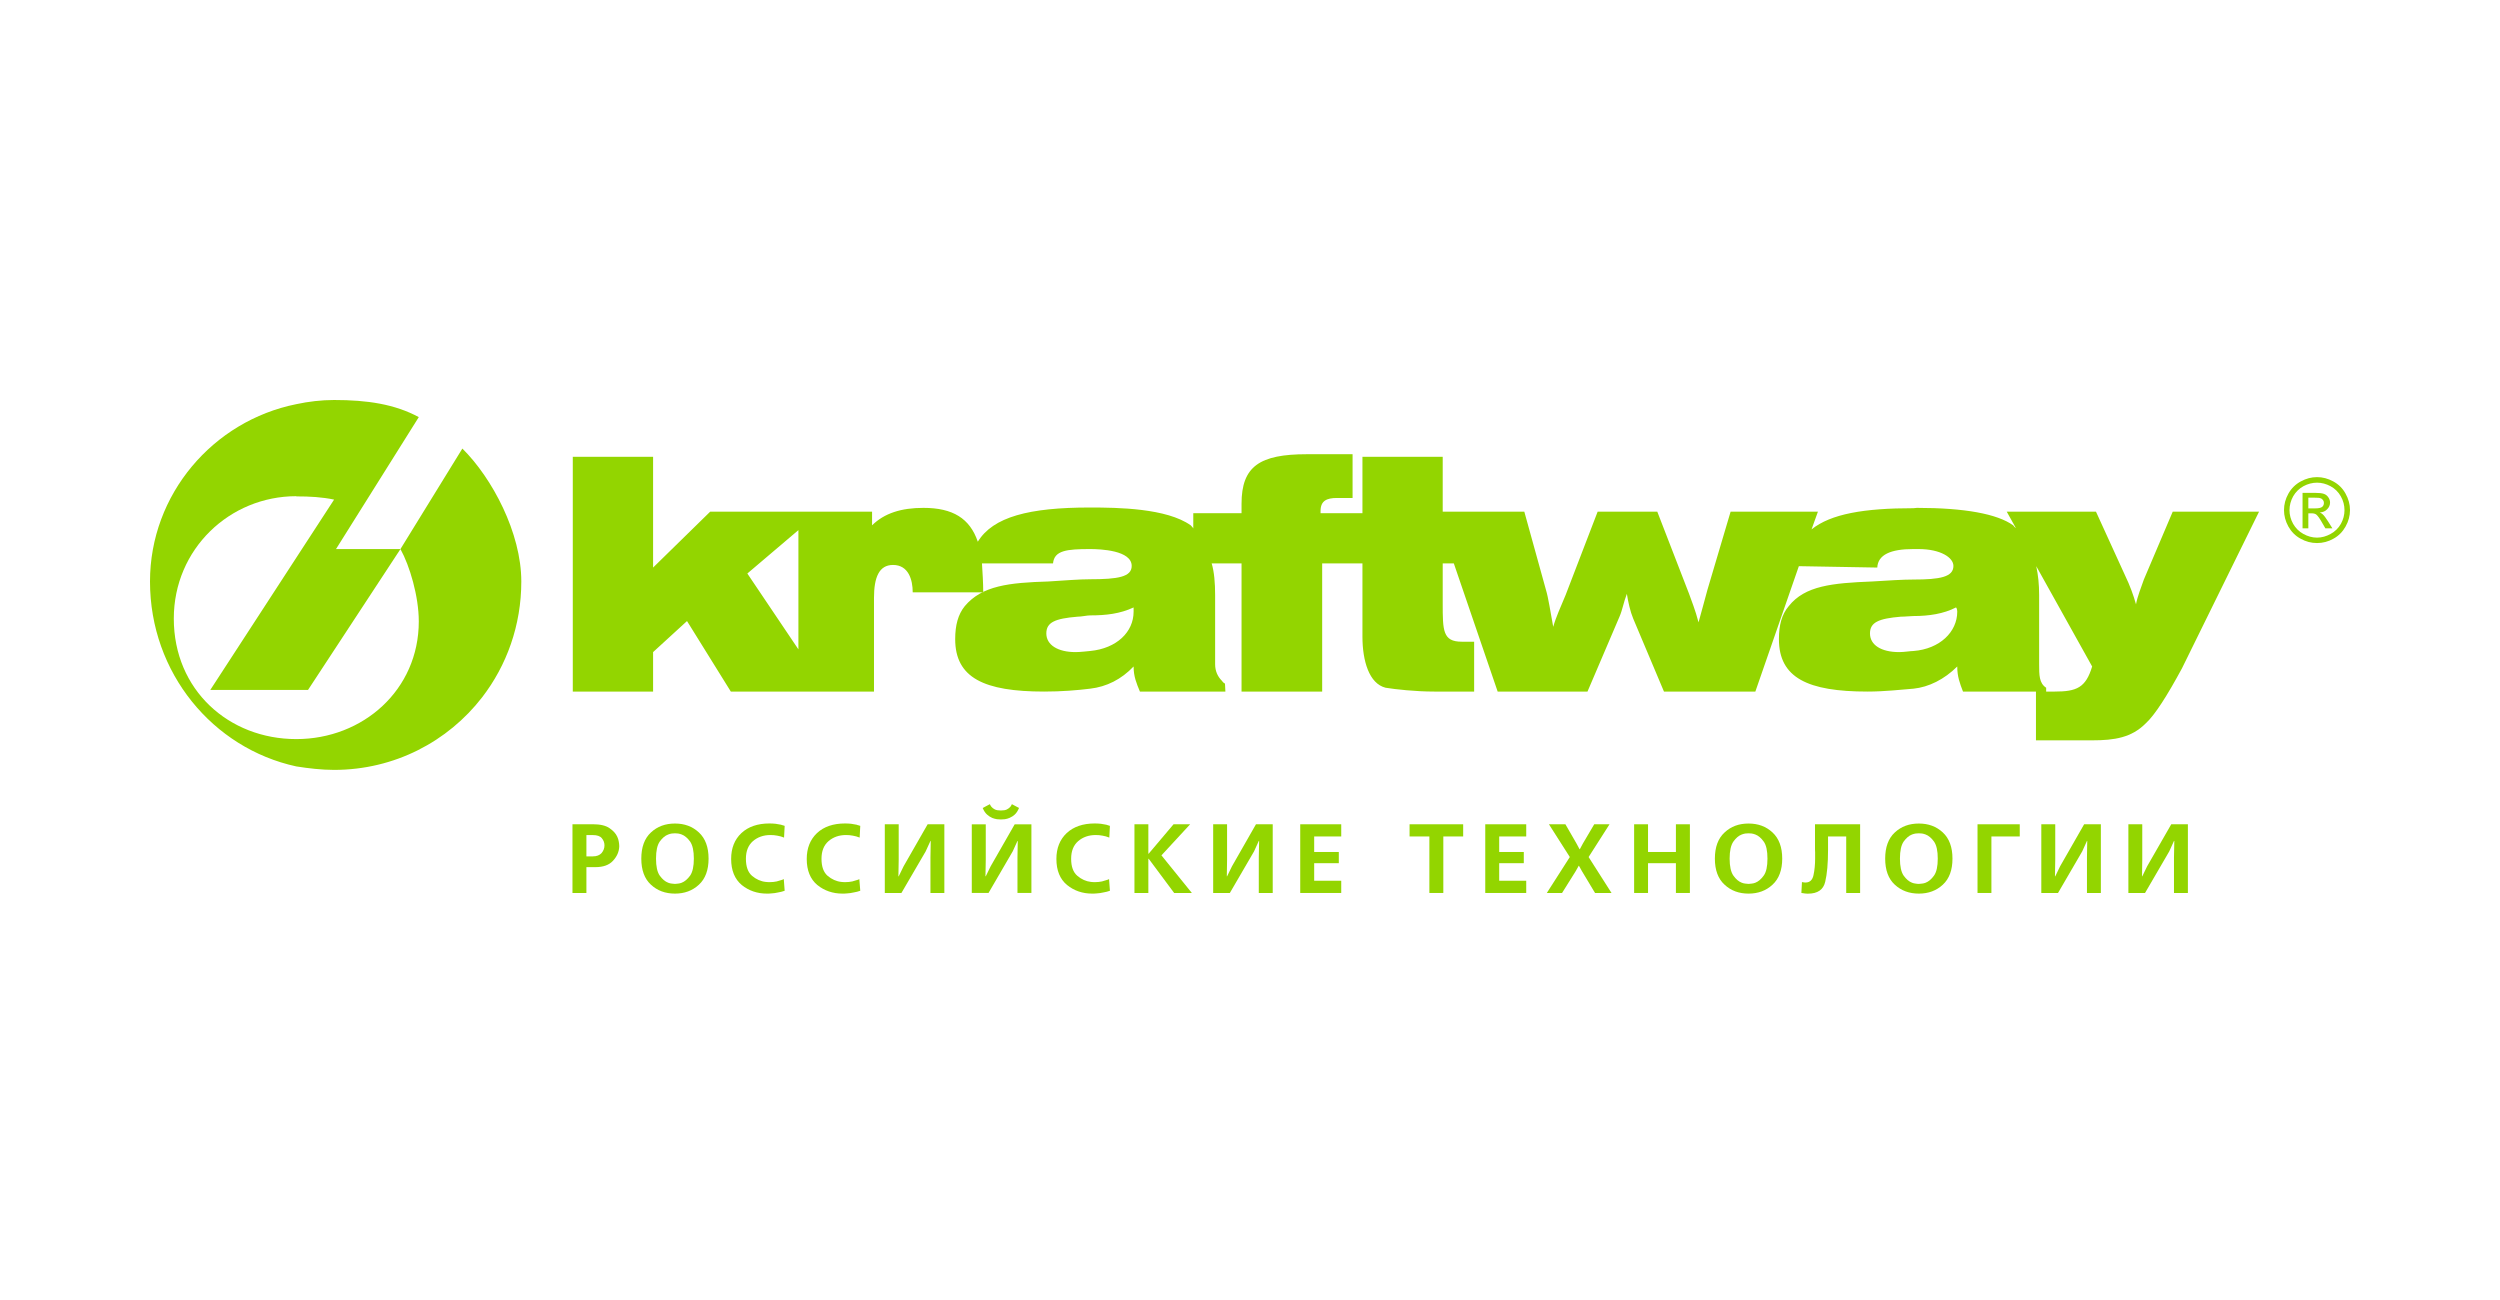 <svg width="250" height="130" viewBox="0 0 250 130" fill="none" xmlns="http://www.w3.org/2000/svg">
<g clip-path="url(#clip0_1909_1870)">
<path fill-rule="evenodd" clip-rule="evenodd" d="M74.734 57.351L79.841 53.012V64.937L74.734 57.351ZM191.348 50.82C186.399 50.82 183.093 51.386 181.156 52.938L181.792 51.166H173.061L170.746 58.972C170.428 60.174 170.143 61.168 169.853 62.236C169.544 61.03 169.128 60.015 168.908 59.384L165.728 51.166H159.765L156.56 59.506C156.051 60.744 155.607 61.669 155.322 62.684C155.036 61.168 154.844 59.795 154.591 58.972L152.431 51.166H144.271V45.683H136.244V51.317H132.055V51.105C132.055 50.083 132.657 49.797 133.705 49.797H135.258V45.422H130.685C125.964 45.422 124.154 46.632 124.154 50.376V51.317H119.328V52.849C119.296 52.755 119.202 52.69 119.071 52.531C116.662 50.82 111.803 50.751 108.979 50.751C102.921 50.751 99.302 51.68 97.781 54.173C96.986 51.83 95.27 50.787 92.347 50.787C90.126 50.787 88.442 51.317 87.207 52.531V51.166H71.02L65.309 56.756V45.683H57.279V69.157H65.309V65.21L68.701 62.105L73.083 69.157H87.399V59.795C87.399 57.738 87.904 56.495 89.302 56.495C90.856 56.495 91.271 57.982 91.271 59.233H98.323C98.323 58.308 98.25 57.192 98.197 56.34H105.302C105.424 55.037 106.692 54.906 109.011 54.906C110.063 54.906 113.169 55.037 113.169 56.593C113.169 57.697 111.779 57.925 109.011 57.925C107.935 57.925 106.472 58.047 104.825 58.149C100.92 58.267 98.197 58.561 96.477 60.614C95.804 61.449 95.519 62.525 95.519 63.914C95.519 67.788 98.413 69.157 104.409 69.157C106.154 69.157 107.743 69.027 109.011 68.868C110.658 68.677 112.129 67.943 113.36 66.648C113.36 67.654 113.646 68.322 113.992 69.157H122.54L122.499 68.363C122.34 68.298 122.181 68.07 122.181 68.07C121.77 67.654 121.513 67.116 121.513 66.428V59.506C121.513 58.308 121.423 57.192 121.167 56.34H124.154V69.157H132.217V56.34H136.244V63.661C136.244 66.082 136.909 68.363 138.56 68.774C139.547 68.933 141.516 69.157 143.447 69.157H147.414V64.171H146.183C144.271 64.171 144.271 63.059 144.271 60.337V56.34H145.383L149.766 69.157H158.749L161.949 61.669C162.235 61.03 162.374 60.174 162.687 59.384C162.809 60.174 163.029 61.168 163.319 61.857L166.397 69.157H175.535L179.885 56.617L187.728 56.756C187.789 55.477 189.061 54.906 191.31 54.906H191.848C194.075 54.906 195.342 55.766 195.342 56.593C195.342 57.697 194.009 57.954 191.348 57.954C190.333 57.954 188.804 58.047 187.19 58.149C183.256 58.308 180.496 58.561 178.874 60.614C178.169 61.449 177.892 62.525 177.892 63.914C177.892 67.788 180.778 69.157 186.745 69.157C188.486 69.157 190.108 68.962 191.348 68.868C192.868 68.713 194.429 67.943 195.725 66.648C195.725 67.654 195.978 68.322 196.3 69.157H204.616V68.774C203.914 68.322 203.914 67.507 203.914 66.428V59.506C203.914 58.426 203.816 57.514 203.625 56.617L209.214 66.648C208.578 68.774 207.661 69.157 205.467 69.157H203.596V74.034H209.214C211.468 74.034 213.151 73.757 214.553 72.356C215.499 71.5 216.735 69.536 218.198 66.831L225.905 51.166H217.273L214.386 57.954C214.101 58.781 213.755 59.604 213.6 60.431C213.342 59.506 212.996 58.561 212.52 57.571L209.597 51.166H200.674L201.595 52.82C201.505 52.755 201.407 52.661 201.314 52.531C199.72 51.386 196.455 50.787 191.694 50.787C191.6 50.787 191.437 50.82 191.348 50.82ZM109.011 65.1C108.693 65.124 108.057 65.21 107.552 65.21C105.775 65.21 104.633 64.489 104.633 63.344C104.633 62.236 105.489 61.857 107.743 61.669C108.151 61.669 108.693 61.539 109.011 61.539C110.609 61.539 111.991 61.38 113.36 60.744V61.168C113.36 63.193 111.681 64.843 109.011 65.1ZM191.348 61.604C191.062 61.604 190.52 61.669 190.075 61.669C187.854 61.857 186.998 62.236 186.998 63.344C186.998 64.489 188.103 65.21 189.917 65.21C190.422 65.21 191.062 65.1 191.348 65.1C193.977 64.896 195.725 63.193 195.725 61.168C195.725 61.168 195.725 60.842 195.599 60.744C194.364 61.38 192.904 61.604 191.348 61.604Z" fill="#93D500"/>
<path fill-rule="evenodd" clip-rule="evenodd" d="M29.631 73.909C36.291 73.909 41.879 68.995 41.879 62.139C41.879 59.633 40.966 56.557 40.045 54.907L30.801 68.995H21.029L29.631 55.767L33.409 49.961C32.198 49.704 30.962 49.639 29.631 49.639V49.619C22.965 49.619 17.38 54.907 17.38 61.857C17.38 68.995 22.871 73.909 29.631 73.909ZM29.631 76.642C21.284 74.833 15 67.288 15 58.15C15 49.452 21.284 42.094 29.631 40.416C30.84 40.155 32.145 40 33.409 40C36.743 40 39.47 40.416 41.879 41.711L33.6 54.907H40.045L46.237 44.856C49.221 47.81 52.131 53.294 52.131 58.15C52.131 62.534 50.668 66.551 48.206 69.741C44.79 74.157 39.442 76.989 33.409 76.989C32.145 76.989 30.84 76.834 29.631 76.642Z" fill="#93D500"/>
<path d="M230.834 50.838H231.531C231.865 50.838 232.085 50.789 232.212 50.691C232.334 50.593 232.391 50.463 232.391 50.288C232.391 50.19 232.367 50.096 232.305 50.015C232.248 49.933 232.171 49.864 232.061 49.831C231.959 49.782 231.767 49.77 231.49 49.77H230.834V50.838ZM230.255 52.834V49.285H231.481C231.897 49.285 232.2 49.318 232.391 49.387C232.57 49.448 232.717 49.562 232.831 49.73C232.941 49.888 233.006 50.064 233.006 50.251C233.006 50.508 232.909 50.732 232.717 50.923C232.537 51.123 232.286 51.229 231.98 51.245C232.102 51.306 232.207 51.371 232.277 51.437C232.424 51.575 232.599 51.816 232.807 52.142L233.239 52.834H232.537L232.216 52.28C231.971 51.84 231.767 51.567 231.629 51.457C231.523 51.376 231.371 51.335 231.168 51.331H230.834V52.834H230.255ZM231.703 48.267C231.237 48.267 230.785 48.385 230.348 48.617C229.918 48.853 229.562 49.203 229.318 49.628C229.072 50.072 228.95 50.536 228.95 51.017C228.95 51.486 229.069 51.946 229.313 52.382C229.558 52.81 229.901 53.156 230.336 53.392C230.764 53.633 231.23 53.763 231.703 53.763C232.174 53.763 232.632 53.633 233.063 53.392C233.496 53.16 233.851 52.809 234.091 52.382C234.332 51.946 234.449 51.486 234.449 51.017C234.449 50.536 234.332 50.072 234.079 49.628C233.839 49.199 233.481 48.849 233.047 48.617C232.607 48.385 232.167 48.267 231.703 48.267ZM231.703 47.713C232.26 47.713 232.798 47.851 233.324 48.141C233.851 48.426 234.262 48.829 234.556 49.363C234.849 49.888 235 50.434 235 51.017C235 51.575 234.853 52.125 234.559 52.651C234.27 53.172 233.863 53.588 233.345 53.869C232.845 54.157 232.279 54.307 231.703 54.305C231.132 54.305 230.585 54.166 230.059 53.869C229.538 53.588 229.126 53.172 228.837 52.651C228.547 52.125 228.4 51.575 228.4 51.017C228.4 50.434 228.547 49.888 228.84 49.363C229.142 48.829 229.554 48.426 230.08 48.141C230.609 47.851 231.148 47.713 231.703 47.713Z" fill="#93D500"/>
<path d="M59.277 85.638C59.668 85.638 59.954 85.528 60.158 85.308C60.345 85.08 60.447 84.832 60.447 84.538C60.447 84.269 60.361 84.037 60.186 83.825C60.015 83.609 59.713 83.507 59.277 83.507H58.641V85.638H59.277ZM59.277 82.424C60.027 82.424 60.586 82.558 60.956 82.819C61.323 83.072 61.584 83.357 61.723 83.666C61.808 83.833 61.849 84.001 61.878 84.163C61.906 84.326 61.923 84.457 61.923 84.575V84.689C61.894 85.198 61.686 85.663 61.295 86.082C60.904 86.506 60.321 86.714 59.534 86.714H58.641V89.297H57.247V82.424H59.277Z" fill="#93D500"/>
<path d="M67.172 83.352C67.058 83.372 66.935 83.405 66.821 83.449C66.507 83.564 66.23 83.804 65.973 84.158C65.725 84.517 65.602 85.079 65.602 85.865C65.602 86.635 65.725 87.206 65.973 87.56C66.23 87.915 66.507 88.155 66.821 88.273C66.935 88.322 67.058 88.346 67.172 88.359C67.29 88.379 67.396 88.391 67.498 88.391C67.592 88.391 67.706 88.379 67.82 88.359C67.934 88.346 68.052 88.322 68.17 88.273C68.476 88.155 68.753 87.915 69.014 87.56C69.259 87.206 69.385 86.635 69.385 85.865C69.385 85.079 69.259 84.517 69.014 84.158C68.753 83.804 68.476 83.564 68.17 83.449C68.057 83.406 67.939 83.373 67.82 83.352C67.706 83.344 67.592 83.331 67.498 83.331C67.396 83.331 67.29 83.344 67.172 83.352ZM69.891 83.246C70.535 83.845 70.857 84.716 70.857 85.865C70.857 87.002 70.535 87.878 69.891 88.469C69.246 89.068 68.448 89.361 67.498 89.361C66.54 89.361 65.737 89.068 65.093 88.469C64.449 87.878 64.131 87.002 64.131 85.865C64.131 84.716 64.449 83.845 65.093 83.246C65.737 82.643 66.54 82.353 67.498 82.353C68.448 82.353 69.246 82.643 69.891 83.246Z" fill="#93D500"/>
<path d="M78.467 89.076C78.255 89.153 78.043 89.207 77.819 89.243C77.595 89.3 77.371 89.325 77.134 89.341C77.065 89.345 76.992 89.357 76.91 89.357C76.833 89.361 76.759 89.361 76.69 89.361C75.724 89.361 74.884 89.072 74.175 88.502C73.474 87.911 73.115 87.051 73.115 85.894C73.115 84.815 73.458 83.951 74.142 83.307C74.823 82.672 75.761 82.346 76.943 82.346C77.171 82.346 77.371 82.358 77.558 82.378C77.742 82.411 77.925 82.439 78.105 82.472C78.166 82.496 78.223 82.521 78.288 82.529C78.353 82.541 78.406 82.558 78.467 82.586L78.406 83.759C78.186 83.666 77.962 83.605 77.738 83.568C77.508 83.523 77.275 83.501 77.041 83.503C76.348 83.503 75.761 83.711 75.288 84.118C74.823 84.529 74.591 85.112 74.591 85.878C74.591 86.664 74.795 87.231 75.206 87.585C75.618 87.931 76.075 88.139 76.572 88.192C76.637 88.204 76.702 88.204 76.763 88.208C76.825 88.216 76.886 88.216 76.943 88.216C77.216 88.216 77.457 88.188 77.672 88.143C77.889 88.086 78.072 88.033 78.231 87.976L78.304 87.944L78.378 87.907L78.467 89.076Z" fill="#93D500"/>
<path d="M86.026 89.076C85.814 89.153 85.602 89.207 85.378 89.243C85.154 89.3 84.93 89.325 84.701 89.341C84.624 89.345 84.546 89.357 84.469 89.357C84.391 89.361 84.318 89.361 84.249 89.361C83.283 89.361 82.443 89.072 81.73 88.502C81.032 87.911 80.674 87.051 80.674 85.894C80.674 84.815 81.02 83.951 81.701 83.307C82.378 82.672 83.319 82.346 84.501 82.346C84.73 82.346 84.93 82.358 85.117 82.378C85.296 82.411 85.484 82.439 85.663 82.472C85.72 82.496 85.781 82.521 85.843 82.529C85.908 82.541 85.965 82.558 86.026 82.586L85.965 83.759C85.745 83.666 85.516 83.605 85.292 83.568C85.076 83.523 84.844 83.503 84.599 83.503C83.902 83.503 83.319 83.711 82.847 84.118C82.378 84.529 82.15 85.112 82.15 85.878C82.15 86.664 82.353 87.231 82.765 87.585C83.177 87.931 83.633 88.139 84.131 88.192C84.196 88.204 84.261 88.204 84.318 88.208C84.383 88.216 84.444 88.216 84.501 88.216C84.77 88.216 85.015 88.188 85.231 88.143C85.447 88.086 85.626 88.033 85.79 87.976L85.871 87.944L85.932 87.907L86.026 89.076Z" fill="#93D500"/>
<path d="M89.87 82.428V85.952L89.841 87.634H89.87L90.363 86.624L92.764 82.428H94.435V89.297H93.045V85.756L93.073 84.094H93.045L92.568 85.137L90.143 89.297H88.48V82.428H89.87Z" fill="#93D500"/>
<path d="M101.902 80.797C101.788 81.07 101.654 81.294 101.482 81.449C101.315 81.603 101.136 81.713 100.948 81.791C100.798 81.856 100.643 81.897 100.484 81.921C100.337 81.938 100.198 81.946 100.088 81.946C99.978 81.946 99.844 81.938 99.697 81.921C99.542 81.897 99.391 81.856 99.236 81.799C99.049 81.722 98.869 81.603 98.702 81.453C98.527 81.298 98.384 81.078 98.27 80.797L98.988 80.418C99.004 80.451 99.02 80.491 99.045 80.536C99.073 80.589 99.102 80.638 99.147 80.687C99.224 80.781 99.338 80.866 99.485 80.944C99.632 81.017 99.835 81.049 100.088 81.049C100.345 81.049 100.545 81.017 100.687 80.944C100.838 80.866 100.948 80.781 101.026 80.687C101.067 80.638 101.107 80.589 101.128 80.536C101.152 80.491 101.172 80.451 101.189 80.418L101.902 80.797ZM98.576 82.43V85.955L98.547 87.629H98.576L99.069 86.623L101.47 82.43H103.141V89.295H101.747V85.755L101.776 84.097H101.747L101.274 85.132L98.853 89.295H97.178V82.43H98.576Z" fill="#93D500"/>
<path d="M110.992 89.076C110.784 89.153 110.564 89.207 110.344 89.243C110.12 89.3 109.895 89.325 109.667 89.341C109.59 89.345 109.512 89.357 109.435 89.357C109.365 89.361 109.284 89.361 109.219 89.361C108.249 89.361 107.413 89.072 106.704 88.502C105.998 87.911 105.64 87.051 105.64 85.894C105.64 84.815 105.986 83.951 106.671 83.307C107.352 82.672 108.293 82.346 109.467 82.346C109.696 82.346 109.895 82.358 110.087 82.378C110.27 82.411 110.454 82.439 110.629 82.472C110.686 82.496 110.751 82.521 110.808 82.529C110.878 82.541 110.931 82.558 110.992 82.586L110.931 83.759C110.711 83.666 110.482 83.605 110.262 83.568C110.035 83.523 109.804 83.501 109.573 83.503C108.868 83.503 108.285 83.711 107.812 84.118C107.344 84.529 107.115 85.112 107.115 85.878C107.115 86.664 107.319 87.231 107.739 87.585C108.142 87.931 108.607 88.139 109.096 88.192C109.162 88.204 109.227 88.204 109.284 88.208C109.353 88.216 109.41 88.216 109.467 88.216C109.74 88.216 109.985 88.188 110.197 88.143C110.417 88.086 110.6 88.033 110.755 87.976L110.837 87.944L110.906 87.907L110.992 89.076Z" fill="#93D500"/>
<path d="M114.835 82.428V85.365H114.872L117.354 82.428H119.014L116.144 85.536L119.185 89.297H117.416L114.872 85.878H114.835V89.297H113.445V82.428H114.835Z" fill="#93D500"/>
<path d="M122.707 82.428V85.952L122.683 87.634H122.707L123.201 86.624L125.597 82.428H127.272V89.297H125.879V85.756L125.912 84.094H125.879L125.406 85.137L122.985 89.297H121.317V82.428H122.707Z" fill="#93D500"/>
<path d="M134.124 82.428V83.646H131.418V85.198H133.88V86.319H131.418V88.074H134.124V89.297H130.023V82.428H134.124Z" fill="#93D500"/>
<path d="M146.317 82.428V83.646H144.332V89.297H142.938V83.646H140.957V82.428H146.317Z" fill="#93D500"/>
<path d="M152.623 82.428V83.646H149.92V85.198H152.379V86.319H149.92V88.074H152.623V89.297H148.526V82.428H152.623Z" fill="#93D500"/>
<path d="M156.541 82.428L157.642 84.338L157.955 84.921H157.984L158.297 84.338L159.423 82.428H160.952L158.861 85.703L161.151 89.297H159.504L158.192 87.113L157.898 86.583H157.869L157.572 87.113L156.206 89.297H154.682L156.981 85.703L154.894 82.428H156.541Z" fill="#93D500"/>
<path d="M164.803 82.428V85.198H167.591V82.428H168.989V89.297H167.591V86.319H164.803V89.297H163.413V82.428H164.803Z" fill="#93D500"/>
<path d="M174.529 83.352C174.414 83.372 174.292 83.405 174.178 83.449C173.864 83.564 173.591 83.804 173.338 84.158C173.09 84.517 172.963 85.079 172.963 85.865C172.963 86.635 173.09 87.206 173.338 87.56C173.591 87.915 173.864 88.155 174.178 88.273C174.292 88.322 174.414 88.346 174.529 88.359C174.647 88.379 174.757 88.391 174.855 88.391C174.953 88.391 175.063 88.379 175.177 88.359C175.295 88.346 175.413 88.322 175.532 88.273C175.838 88.155 176.118 87.915 176.371 87.56C176.629 87.206 176.746 86.635 176.746 85.865C176.746 85.079 176.629 84.517 176.371 84.158C176.118 83.804 175.838 83.564 175.532 83.449C175.413 83.405 175.295 83.372 175.177 83.352C175.063 83.344 174.953 83.331 174.855 83.331C174.757 83.331 174.647 83.344 174.529 83.352ZM177.252 83.246C177.896 83.845 178.222 84.716 178.222 85.865C178.222 87.002 177.896 87.878 177.252 88.469C176.608 89.068 175.809 89.361 174.855 89.361C173.897 89.361 173.098 89.068 172.458 88.469C171.806 87.878 171.488 87.002 171.488 85.865C171.488 84.716 171.806 83.845 172.458 83.246C173.098 82.643 173.897 82.353 174.855 82.353C175.809 82.353 176.608 82.643 177.252 83.246Z" fill="#93D500"/>
<path d="M186.012 82.428V89.297H184.621V83.646H182.804V85.019C182.804 86.331 182.709 87.39 182.522 88.176C182.339 88.967 181.765 89.366 180.802 89.366C180.745 89.366 180.697 89.366 180.644 89.362C180.582 89.362 180.525 89.35 180.472 89.346C180.407 89.333 180.358 89.321 180.293 89.317C180.243 89.305 180.183 89.301 180.138 89.297L180.195 88.205L180.236 88.209L180.281 88.229L180.329 88.233H180.37L180.472 88.25H180.566C180.981 88.25 181.251 88.001 181.352 87.504C181.459 87.007 181.512 86.449 181.512 85.858V85.223C181.503 85.125 181.5 85.027 181.5 84.945V82.428H186.012Z" fill="#93D500"/>
<path d="M191.559 83.352C191.44 83.372 191.323 83.405 191.204 83.449C190.895 83.564 190.621 83.804 190.364 84.158C190.119 84.517 189.994 85.079 189.994 85.865C189.994 86.635 190.119 87.206 190.364 87.56C190.621 87.915 190.895 88.155 191.204 88.273C191.323 88.322 191.44 88.346 191.559 88.359C191.672 88.379 191.782 88.391 191.885 88.391C191.983 88.391 192.093 88.379 192.207 88.359C192.325 88.346 192.443 88.322 192.561 88.273C192.867 88.155 193.149 87.915 193.402 87.56C193.653 87.206 193.776 86.635 193.776 85.865C193.776 85.079 193.653 84.517 193.402 84.158C193.149 83.804 192.867 83.564 192.561 83.449C192.443 83.405 192.325 83.372 192.207 83.352C192.093 83.344 191.983 83.331 191.885 83.331C191.782 83.331 191.672 83.344 191.559 83.352ZM194.282 83.246C194.926 83.845 195.247 84.716 195.247 85.865C195.247 87.002 194.926 87.878 194.282 88.469C193.638 89.068 192.838 89.361 191.885 89.361C190.927 89.361 190.128 89.068 189.48 88.469C188.835 87.878 188.518 87.002 188.518 85.865C188.518 84.716 188.835 83.845 189.48 83.246C190.128 82.643 190.927 82.353 191.885 82.353C192.838 82.353 193.638 82.643 194.282 83.246Z" fill="#93D500"/>
<path d="M201.975 82.428V83.646H199.141V89.297H197.752V82.428H201.975Z" fill="#93D500"/>
<path d="M205.525 82.428V85.952L205.496 87.634H205.525L206.014 86.624L208.414 82.428H210.086V89.297H208.696V85.756L208.724 84.094H208.696L208.223 85.137L205.802 89.297H204.131V82.428H205.525Z" fill="#93D500"/>
<path d="M214.227 82.428V85.952L214.203 87.634H214.227L214.717 86.624L217.126 82.428H218.789V89.297H217.398V85.756L217.432 84.094H217.398L216.925 85.137L214.504 89.297H212.838V82.428H214.227Z" fill="#93D500"/>
</g>
<defs>
<clipPath id="clip0_1909_1870">
<rect width="220" height="49.5" fill="white" transform="translate(15 40)"/>
</clipPath>
</defs>
</svg>

